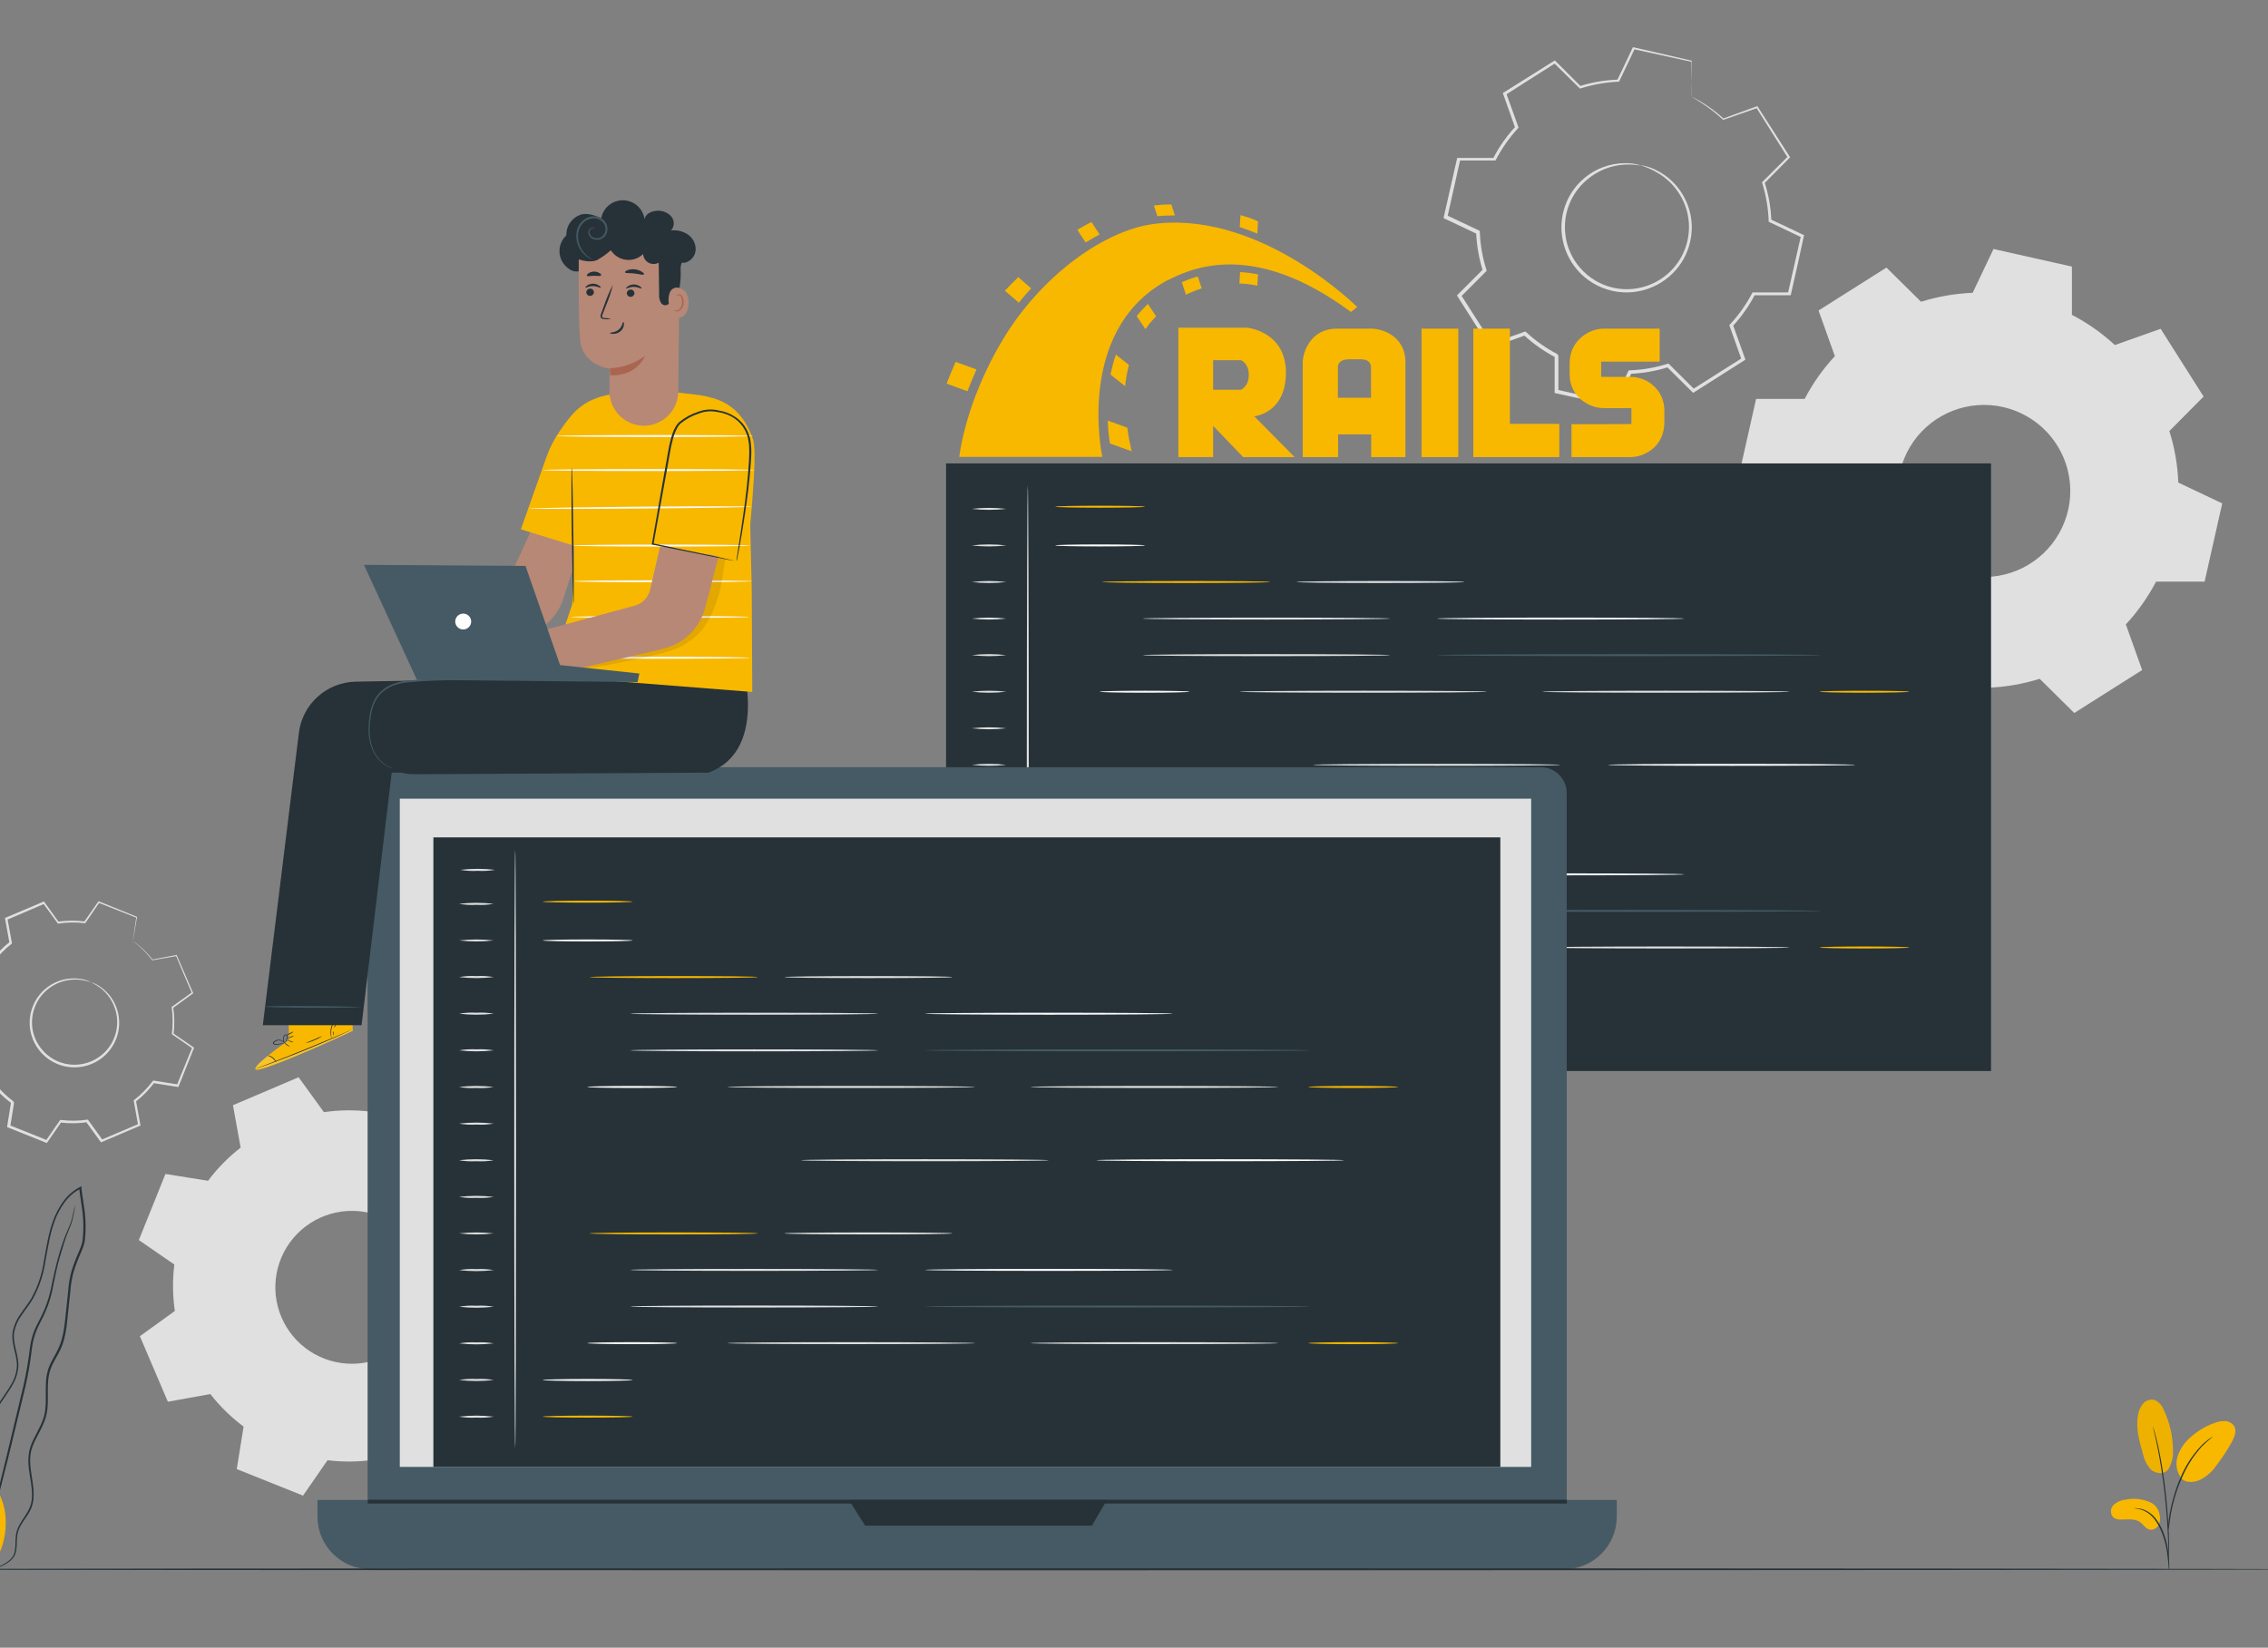 <svg width="450" height="327" viewBox="0 0 450 327" fill="none" xmlns="http://www.w3.org/2000/svg">
<rect x="0" y="0" width="450" height="327" fill="#808080" stroke="none"/>
<g clip-path="url(#clip0)">
<path fill-rule="evenodd" clip-rule="evenodd" d="M411.117 62.497C414.202 64.105 417.059 66.115 419.614 68.473L428.698 65.253L437.225 78.698L430.429 85.549C431.476 88.863 432.074 92.301 432.206 95.773L440.916 99.9L437.423 115.43H427.79C426.178 118.512 424.162 121.367 421.795 123.918L425.029 132.978L411.559 141.496L404.695 134.713C401.394 135.747 397.97 136.341 394.513 136.48L390.379 145.173L374.812 141.687V132.072C371.719 130.463 368.854 128.451 366.292 126.088L357.209 129.316L348.674 115.871L355.477 109.02C354.435 105.705 353.835 102.267 353.692 98.796L344.937 94.7L348.43 79.17H358.063C359.673 76.086 361.69 73.231 364.058 70.681L360.824 61.622L374.293 53.103L381.158 59.886C384.478 58.844 387.923 58.248 391.401 58.112L395.535 49.418L411.094 52.905V62.52L411.117 62.497ZM397.388 80.768C394.087 80.033 390.641 80.291 387.486 81.51C384.331 82.728 381.609 84.853 379.664 87.616C377.719 90.379 376.639 93.655 376.559 97.03C376.479 100.406 377.403 103.729 379.215 106.581C381.027 109.432 383.645 111.683 386.739 113.049C389.832 114.416 393.262 114.836 396.595 114.257C399.928 113.678 403.014 112.126 405.463 109.796C407.912 107.467 409.614 104.466 410.354 101.171C410.845 98.982 410.9 96.719 410.514 94.51C410.129 92.3 409.311 90.188 408.107 88.294C406.904 86.4 405.339 84.762 403.501 83.472C401.663 82.182 399.589 81.266 397.396 80.776L397.388 80.768Z" fill="#E0E0E0"/>
<path d="M325.51 32.769C326.549 32.917 327.556 33.233 328.493 33.705C331.115 34.959 333.221 37.081 334.449 39.712C335.309 41.525 335.725 43.516 335.662 45.52C335.591 47.832 334.901 50.082 333.664 52.037C332.284 54.198 330.294 55.902 327.943 56.932C325.416 58.048 322.597 58.325 319.9 57.722C317.204 57.119 314.772 55.668 312.964 53.583C311.294 51.648 310.233 49.264 309.913 46.731C309.622 44.44 309.954 42.113 310.874 39.993C311.679 38.155 312.907 36.533 314.459 35.258C316.698 33.41 319.509 32.393 322.414 32.381C323.462 32.353 324.508 32.497 325.51 32.807C325.51 32.898 324.404 32.586 322.46 32.662C319.647 32.795 316.961 33.867 314.832 35.708C313.261 37.041 312.051 38.747 311.313 40.669C310.574 42.592 310.332 44.668 310.607 46.708C310.75 47.88 311.074 49.023 311.568 50.096C312.059 51.227 312.729 52.273 313.551 53.194C315.261 55.164 317.558 56.535 320.106 57.105C322.654 57.675 325.318 57.415 327.707 56.361C329.935 55.391 331.827 53.786 333.145 51.748C334.335 49.9 335.012 47.769 335.105 45.574C335.188 43.658 334.82 41.749 334.03 40.001C332.876 37.443 330.901 35.343 328.416 34.033C326.632 33.043 325.488 32.853 325.51 32.769Z" fill="#E0E0E0"/>
<path d="M335.639 19.279C335.63 19.129 335.63 18.979 335.639 18.83C335.639 18.502 335.639 18.068 335.639 17.49C335.639 16.256 335.616 14.48 335.57 12.161L335.662 12.275L324.153 9.763L324.358 9.664L321.308 16.089L321.254 16.211H321.125C318.575 16.325 316.052 16.773 313.62 17.543L313.482 17.589L313.383 17.482L308.326 12.503H308.647L298.731 18.814L298.846 18.48C299.608 20.55 300.409 22.834 301.248 25.171L301.309 25.339L301.18 25.476C299.455 27.341 297.988 29.427 296.817 31.68L296.733 31.848H296.542H289.426L289.747 31.596C288.938 35.197 288.069 39.088 287.184 43.069L286.993 42.688L293.423 45.734L293.614 45.817V46.084C293.717 48.615 294.156 51.121 294.918 53.537L294.986 53.742L294.834 53.887L289.815 58.927L289.861 58.485C291.859 61.629 294.003 64.994 296.169 68.382L295.742 68.237L302.446 65.855L302.659 65.778L302.82 65.923C304.677 67.645 306.757 69.109 309.005 70.278L309.203 70.597V77.693L308.921 77.335L320.415 79.916L320.011 80.106C321.028 77.949 322.045 75.812 323.062 73.696L323.161 73.498H323.375C325.91 73.401 328.422 72.966 330.842 72.204L331.047 72.143L331.2 72.295L336.234 77.312L335.784 77.297L345.699 71.024L345.562 71.412C344.753 69.128 343.968 66.913 343.182 64.72L343.121 64.53L343.251 64.385C344.982 62.529 346.457 60.45 347.636 58.204L347.72 58.036H355.027L354.73 58.272C355.645 54.237 356.514 50.431 357.331 46.807L357.483 47.119L351.069 44.074L350.924 44.006V43.8C350.831 41.26 350.4 38.743 349.642 36.316L349.597 36.179L349.703 36.073L354.737 31.056V31.323L348.483 21.372L348.674 21.433L341.954 23.778H341.886L341.832 23.725C340.425 22.409 338.892 21.233 337.256 20.215L336.036 19.454C335.896 19.38 335.761 19.299 335.631 19.21C335.781 19.263 335.926 19.326 336.066 19.401C336.348 19.545 336.768 19.766 337.317 20.086C338.988 21.072 340.552 22.228 341.985 23.535H341.87L348.559 21.106L348.681 21.06L348.75 21.174L355.096 31.071L355.187 31.216L355.065 31.338C353.54 32.86 351.877 34.55 350.062 36.393L350.115 36.149C350.904 38.615 351.359 41.175 351.465 43.762L351.32 43.534L357.758 46.579L357.956 46.678L357.903 46.891C357.14 50.522 356.247 54.329 355.355 58.364L355.302 58.599H355.058H347.942L348.224 58.432C347.027 60.733 345.526 62.863 343.762 64.766L343.831 64.439C344.608 66.631 345.407 68.862 346.225 71.13L346.309 71.382L346.088 71.526L336.173 77.822L335.936 77.967L335.746 77.776L330.697 72.767L331.047 72.851C328.576 73.635 326.011 74.083 323.42 74.183L323.733 73.985L320.682 80.403L320.56 80.662L320.278 80.593L308.746 78.058L308.464 77.997V77.708C308.464 76.528 308.464 75.348 308.464 74.168V70.613C308.853 71.252 308.57 70.788 308.654 70.932C306.351 69.728 304.218 68.225 302.308 66.464L302.675 66.54L295.947 68.923L295.673 69.014L295.52 68.77L289.228 58.874L289.075 58.638L289.274 58.432L294.3 53.4L294.216 53.758C293.438 51.29 292.992 48.73 292.889 46.145L293.08 46.442L286.658 43.397L286.414 43.282L286.475 43.016L289.068 31.596L289.121 31.338H296.497L296.222 31.505C297.418 29.177 298.924 27.02 300.699 25.095L300.638 25.4L298.258 18.677L298.182 18.464L298.381 18.343L308.326 12.1L308.502 11.993L308.647 12.138C310.424 13.896 312.14 15.632 313.665 17.155L313.421 17.094C315.894 16.325 318.459 15.889 321.048 15.8L320.865 15.914C321.979 13.63 323.016 11.453 323.916 9.519L323.977 9.382H324.122L335.563 12.024H335.654V12.115C335.654 14.399 335.639 16.155 335.608 17.383C335.608 17.962 335.608 18.411 335.608 18.746C335.63 18.923 335.641 19.101 335.639 19.279Z" fill="#E0E0E0"/>
<path d="M18.015 194.901C18.703 195.115 19.352 195.439 19.937 195.86C21.575 196.999 22.767 198.67 23.308 200.588C23.687 201.913 23.75 203.307 23.491 204.661C23.183 206.219 22.464 207.667 21.409 208.855C20.237 210.165 18.704 211.1 17.001 211.543C15.164 212.02 13.222 211.897 11.461 211.191C9.7 210.486 8.211 209.235 7.215 207.622C6.742 206.864 6.39 206.037 6.17 205.171C5.948 204.342 5.855 203.485 5.896 202.628C5.96 201.042 6.447 199.502 7.307 198.167C8.222 196.756 9.525 195.637 11.06 194.946C12.596 194.255 14.298 194.02 15.963 194.269C16.678 194.366 17.371 194.579 18.015 194.901C18.015 194.962 17.253 194.635 15.941 194.459C14.022 194.234 12.083 194.657 10.434 195.662C9.306 196.342 8.353 197.275 7.65 198.388C6.851 199.668 6.404 201.136 6.353 202.643C6.324 203.454 6.417 204.265 6.628 205.049C6.84 205.859 7.18 206.63 7.635 207.333C8.576 208.856 9.982 210.037 11.646 210.704C13.309 211.372 15.143 211.489 16.879 211.04C18.495 210.626 19.953 209.747 21.074 208.513C22.02 207.464 22.688 206.196 23.018 204.824C23.349 203.452 23.33 202.02 22.965 200.656C22.469 198.794 21.363 197.151 19.823 195.99C19.24 195.596 18.636 195.232 18.015 194.901Z" fill="#E0E0E0"/>
<path d="M26.375 186.869C26.363 186.771 26.363 186.671 26.375 186.572C26.375 186.344 26.443 186.047 26.504 185.659C26.626 184.821 26.802 183.611 27.038 182.05L27.084 182.134L19.571 179.165L19.716 179.119C18.885 180.345 17.954 181.693 16.963 183.147L16.909 183.215H16.818C15.081 183.006 13.323 183.031 11.593 183.291H11.494L11.433 183.207L8.58 179.31L8.786 179.371L1.365 182.553L1.48 182.34C1.754 183.824 2.059 185.453 2.364 187.136V187.258L2.265 187.334C0.909 188.399 -0.302 189.638 -1.335 191.018L-1.411 191.125H-1.541L-6.369 190.364L-6.125 190.227C-7.07 192.579 -8.085 195.122 -9.13 197.718L-9.214 197.444L-5.194 200.215L-5.072 200.291V200.435C-5.28 202.161 -5.259 203.907 -5.011 205.627V205.772L-5.125 205.863L-9.084 208.718L-9.008 208.429L-5.827 215.852L-6.102 215.707L-1.297 214.831H-1.144L-1.053 214.946C0.018 216.316 1.267 217.537 2.662 218.577C2.708 218.684 2.57 218.341 2.761 218.821V218.897V219.049L2.708 219.354L2.616 219.955L2.418 221.165C2.288 221.965 2.158 222.772 2.029 223.563L1.876 223.297L9.381 226.304L9.084 226.395L11.86 222.383L11.944 222.262H12.097C13.825 222.48 15.575 222.462 17.298 222.208H17.443L17.527 222.323L20.387 226.281L20.105 226.198L27.541 223.038L27.404 223.289C27.114 221.66 26.825 220.062 26.535 218.493V218.356L26.642 218.28C28.018 217.208 29.246 215.959 30.295 214.565L30.371 214.458H30.501L35.321 215.22L35.092 215.342L38.143 207.866L38.212 208.094L34.2 205.308L34.108 205.247V205.14C34.324 203.408 34.308 201.654 34.063 199.925V199.826L34.147 199.773L38.113 196.926L38.067 197.101C36.847 194.223 35.779 191.772 34.925 189.671L35.047 189.732L30.234 190.577H30.188V190.539C29.383 189.493 28.476 188.529 27.48 187.661L26.718 187.022C26.542 186.885 26.466 186.816 26.474 186.808L26.741 186.991C26.916 187.121 27.183 187.318 27.503 187.593C28.524 188.446 29.457 189.4 30.287 190.44H30.203L35.008 189.526H35.092V189.61L38.296 197.017L38.342 197.124L38.25 197.192L34.299 200.062L34.368 199.91C34.631 201.675 34.654 203.468 34.436 205.239L34.36 205.072L38.387 207.835L38.517 207.919L38.456 208.056C37.51 210.431 36.511 212.913 35.458 215.555L35.397 215.707H35.23L30.409 214.946L30.615 214.862C29.55 216.291 28.299 217.571 26.893 218.668L26.977 218.448C27.267 220.026 27.559 221.625 27.854 223.244V223.426L27.648 223.465L20.212 226.639L20.044 226.715L19.93 226.563L17.062 222.612L17.291 222.711C15.522 222.968 13.726 222.988 11.952 222.772L12.181 222.665C11.265 223.99 10.34 225.327 9.404 226.677L9.297 226.845L9.114 226.769L1.609 223.761L1.426 223.693V223.495L1.815 221.097L2.006 219.886L2.105 219.285L2.151 218.98V218.828V218.752V218.691C2.341 219.163 2.204 218.821 2.242 218.927C0.807 217.865 -0.476 216.613 -1.571 215.205L-1.335 215.296L-6.14 216.171L-6.338 216.209L-6.414 216.027C-7.505 213.476 -8.581 210.957 -9.58 208.604L-9.656 208.421L-9.503 208.307L-5.537 205.452L-5.636 205.688C-5.89 203.922 -5.908 202.13 -5.69 200.359L-5.591 200.588L-9.603 197.809L-9.755 197.702L-9.686 197.535C-8.642 194.931 -7.62 192.396 -6.636 190.051L-6.567 189.884H-6.392L-1.571 190.645L-1.777 190.729C-0.709 189.3 0.545 188.02 1.952 186.923L1.876 187.121C1.571 185.446 1.281 183.809 1.007 182.324V182.172L1.152 182.111L8.588 178.959L8.718 178.906L8.802 179.02L11.654 182.979L11.502 182.911C13.272 182.66 15.067 182.647 16.841 182.873L16.703 182.933L19.495 178.937L19.556 178.853L19.647 178.891L27.13 181.936H27.191V181.997L26.573 185.56C26.504 185.948 26.443 186.253 26.405 186.481C26.409 186.611 26.399 186.741 26.375 186.869Z" fill="#E0E0E0"/>
<path fill-rule="evenodd" clip-rule="evenodd" d="M90.145 227.332C92.62 229.178 94.837 231.346 96.735 233.78L105.125 232.257L110.685 245.26L103.744 250.27C104.192 253.324 104.228 256.425 103.851 259.489L110.891 264.346L105.605 277.463L97.154 276.108C95.307 278.583 93.134 280.798 90.694 282.693L92.219 291.067L79.192 296.617L74.219 289.697C71.159 290.137 68.053 290.171 64.983 289.796L60.124 296.822L46.975 291.554L48.333 283.119C45.855 281.271 43.636 279.1 41.736 276.664L33.307 278.186L27.755 265.183L34.688 260.174C34.247 257.119 34.213 254.019 34.589 250.955L27.549 246.098L32.827 232.981L41.278 234.336C43.13 231.862 45.305 229.648 47.746 227.751L46.22 219.338L59.247 213.789L64.266 220.716C67.327 220.272 70.433 220.239 73.502 220.617L78.369 213.591L91.495 218.897L90.145 227.332ZM75.501 241.401C72.711 240.281 69.651 240.013 66.709 240.629C63.766 241.245 61.073 242.719 58.97 244.863C56.866 247.007 55.447 249.726 54.892 252.676C54.336 255.625 54.67 258.672 55.85 261.433C57.03 264.193 59.003 266.542 61.521 268.183C64.038 269.823 66.987 270.682 69.993 270.65C73 270.618 75.929 269.696 78.411 268.002C80.893 266.309 82.816 263.918 83.936 261.133C85.439 257.4 85.394 253.224 83.812 249.523C82.23 245.823 79.241 242.901 75.501 241.401Z" fill="#E0E0E0"/>
<path d="M395.047 91.967H187.711V212.555H395.047V91.967Z" fill="#263238"/>
<path d="M203.926 206.488C203.82 206.488 203.728 181.83 203.728 151.416C203.728 121.002 203.835 96.329 203.926 96.329C204.018 96.329 204.125 120.98 204.125 151.401C204.125 181.822 204.041 206.488 203.926 206.488Z" fill="#E0E0E0"/>
<path d="M199.663 100.988C197.382 101.252 195.079 101.252 192.798 100.988C195.079 100.724 197.382 100.724 199.663 100.988Z" fill="#E0E0E0"/>
<path d="M199.663 108.243C197.382 108.507 195.079 108.507 192.798 108.243C195.079 107.979 197.382 107.979 199.663 108.243Z" fill="#E0E0E0"/>
<path d="M199.663 115.506C197.382 115.77 195.079 115.77 192.798 115.506C195.079 115.242 197.382 115.242 199.663 115.506Z" fill="#E0E0E0"/>
<path d="M199.663 122.761C197.382 123.025 195.079 123.025 192.798 122.761C195.079 122.497 197.382 122.497 199.663 122.761Z" fill="#E0E0E0"/>
<path d="M199.663 130.016C197.382 130.28 195.079 130.28 192.798 130.016C195.079 129.752 197.382 129.752 199.663 130.016Z" fill="#E0E0E0"/>
<path d="M199.663 137.279C197.382 137.543 195.079 137.543 192.798 137.279C195.079 137.015 197.382 137.015 199.663 137.279Z" fill="#E0E0E0"/>
<path d="M199.663 144.534C197.382 144.798 195.079 144.798 192.798 144.534C195.079 144.27 197.382 144.27 199.663 144.534Z" fill="#E0E0E0"/>
<path d="M199.663 151.789C197.382 152.053 195.079 152.053 192.798 151.789C195.079 151.525 197.382 151.525 199.663 151.789Z" fill="#E0E0E0"/>
<path d="M199.663 159.052C197.382 159.316 195.079 159.316 192.798 159.052C195.079 158.788 197.382 158.788 199.663 159.052Z" fill="#E0E0E0"/>
<path d="M199.663 166.307C197.382 166.571 195.079 166.571 192.798 166.307C195.079 166.043 197.382 166.043 199.663 166.307Z" fill="#E0E0E0"/>
<path d="M199.663 173.562C197.382 173.826 195.079 173.826 192.798 173.562C195.079 173.298 197.382 173.298 199.663 173.562Z" fill="#E0E0E0"/>
<path d="M199.663 180.832C197.382 181.096 195.079 181.096 192.798 180.832C195.079 180.568 197.382 180.568 199.663 180.832Z" fill="#E0E0E0"/>
<path d="M199.663 188.08C197.382 188.344 195.079 188.344 192.798 188.08C195.079 187.816 197.382 187.816 199.663 188.08Z" fill="#E0E0E0"/>
<path d="M199.663 195.335C197.382 195.599 195.079 195.599 192.798 195.335C195.079 195.071 197.382 195.071 199.663 195.335Z" fill="#E0E0E0"/>
<path d="M199.663 202.598C197.382 202.862 195.079 202.862 192.798 202.598C195.079 202.334 197.382 202.334 199.663 202.598Z" fill="#E0E0E0"/>
<path d="M227.189 100.562C227.189 100.668 223.2 100.76 218.28 100.76C213.361 100.76 209.364 100.668 209.364 100.562C209.364 100.455 213.353 100.364 218.28 100.364C223.207 100.364 227.189 100.448 227.189 100.562Z" fill="#F8B800"/>
<path d="M227.189 202.598C227.189 202.704 223.2 202.796 218.28 202.796C213.361 202.796 209.364 202.704 209.364 202.598C209.364 202.491 213.353 202.4 218.28 202.4C223.207 202.4 227.189 202.483 227.189 202.598Z" fill="#F8B800"/>
<path d="M252.007 115.506C252.007 115.613 244.54 115.704 235.335 115.704C226.129 115.704 218.662 115.613 218.662 115.506C218.662 115.399 226.129 115.308 235.335 115.308C244.54 115.308 252.007 115.361 252.007 115.506Z" fill="#F8B800"/>
<path d="M290.555 115.506C290.555 115.613 283.096 115.704 273.89 115.704C264.684 115.704 257.217 115.613 257.217 115.506C257.217 115.399 264.676 115.308 273.89 115.308C283.103 115.308 290.555 115.361 290.555 115.506Z" fill="#E0E0E0"/>
<path d="M275.827 122.761C275.827 122.868 264.821 122.959 251.26 122.959C237.699 122.959 226.686 122.868 226.686 122.761C226.686 122.654 237.684 122.563 251.26 122.563C264.836 122.563 275.827 122.654 275.827 122.761Z" fill="#E0E0E0"/>
<path d="M275.827 130.016C275.827 130.13 264.821 130.214 251.26 130.214C237.699 130.214 226.716 130.13 226.716 130.016C226.716 129.902 237.714 129.818 251.29 129.818C264.867 129.818 275.827 129.909 275.827 130.016Z" fill="#E0E0E0"/>
<path d="M309.646 151.789C309.646 151.903 298.647 151.987 285.079 151.987C271.51 151.987 260.512 151.903 260.512 151.789C260.512 151.675 271.51 151.591 285.079 151.591C298.647 151.591 309.646 151.682 309.646 151.789Z" fill="#E0E0E0"/>
<path d="M295.055 137.279C295.055 137.385 284.049 137.477 270.488 137.477C256.927 137.477 245.914 137.385 245.914 137.279C245.914 137.172 256.912 137.081 270.488 137.081C284.064 137.081 295.055 137.165 295.055 137.279Z" fill="#E0E0E0"/>
<path d="M355.096 137.279C355.096 137.385 344.098 137.477 330.529 137.477C316.96 137.477 305.962 137.385 305.962 137.279C305.962 137.172 316.96 137.081 330.529 137.081C344.098 137.081 355.096 137.165 355.096 137.279Z" fill="#E0E0E0"/>
<path d="M334.213 122.761C334.213 122.868 323.214 122.959 309.646 122.959C296.077 122.959 285.079 122.868 285.079 122.761C285.079 122.654 296.077 122.563 309.646 122.563C323.214 122.563 334.213 122.654 334.213 122.761Z" fill="#FAFAFA"/>
<path d="M368.161 151.789C368.161 151.903 357.155 151.987 343.594 151.987C330.033 151.987 319.004 151.903 319.004 151.789C319.004 151.675 330.003 151.591 343.579 151.591C357.155 151.591 368.161 151.682 368.161 151.789Z" fill="#FAFAFA"/>
<path d="M361.381 130.016C361.381 130.13 344.296 130.214 323.245 130.214C302.194 130.214 285.109 130.13 285.109 130.016C285.109 129.902 302.187 129.818 323.245 129.818C344.303 129.818 361.381 129.909 361.381 130.016Z" fill="#455A64"/>
<path d="M227.189 108.243C227.189 108.357 223.2 108.441 218.28 108.441C213.361 108.441 209.364 108.357 209.364 108.243C209.364 108.129 213.353 108.045 218.28 108.045C223.207 108.045 227.189 108.137 227.189 108.243Z" fill="#FAFAFA"/>
<path d="M227.189 195.335C227.189 195.449 223.2 195.533 218.28 195.533C213.361 195.533 209.364 195.449 209.364 195.335C209.364 195.221 213.353 195.137 218.28 195.137C223.207 195.137 227.189 195.228 227.189 195.335Z" fill="#FAFAFA"/>
<path d="M236.013 137.279C236.013 137.385 232.024 137.477 227.105 137.477C222.185 137.477 218.196 137.385 218.196 137.279C218.196 137.172 222.185 137.081 227.105 137.081C232.024 137.081 236.013 137.165 236.013 137.279Z" fill="#FAFAFA"/>
<path d="M378.839 137.279C378.839 137.385 374.85 137.477 369.93 137.477C365.011 137.477 361.022 137.385 361.022 137.279C361.022 137.172 365.011 137.081 369.93 137.081C374.85 137.081 378.839 137.165 378.839 137.279Z" fill="#F8B800"/>
<path d="M252.007 166.261C252.007 166.375 244.54 166.459 235.335 166.459C226.129 166.459 218.662 166.375 218.662 166.261C218.662 166.147 226.129 166.063 235.335 166.063C244.54 166.063 252.007 166.155 252.007 166.261Z" fill="#F8B800"/>
<path d="M290.555 166.261C290.555 166.375 283.096 166.459 273.89 166.459C264.684 166.459 257.225 166.368 257.225 166.261C257.225 166.155 264.684 166.063 273.897 166.063C283.111 166.063 290.555 166.155 290.555 166.261Z" fill="#E0E0E0"/>
<path d="M275.827 173.524C275.827 173.63 264.821 173.722 251.26 173.722C237.699 173.722 226.716 173.63 226.716 173.524C226.716 173.417 237.714 173.326 251.29 173.326C264.867 173.326 275.827 173.41 275.827 173.524Z" fill="#E0E0E0"/>
<path d="M275.827 180.779C275.827 180.885 264.821 180.977 251.26 180.977C237.699 180.977 226.686 180.885 226.686 180.779C226.686 180.672 237.684 180.581 251.26 180.581C264.836 180.581 275.827 180.672 275.827 180.779Z" fill="#E0E0E0"/>
<path d="M295.055 188.034C295.055 188.148 284.049 188.232 270.488 188.232C256.927 188.232 245.914 188.148 245.914 188.034C245.914 187.92 256.912 187.836 270.488 187.836C284.064 187.836 295.055 187.927 295.055 188.034Z" fill="#E0E0E0"/>
<path d="M355.096 188.034C355.096 188.148 344.098 188.232 330.529 188.232C316.96 188.232 305.962 188.148 305.962 188.034C305.962 187.92 316.96 187.836 330.529 187.836C344.098 187.836 355.096 187.927 355.096 188.034Z" fill="#E0E0E0"/>
<path d="M334.213 173.524C334.213 173.63 323.214 173.722 309.646 173.722C296.077 173.722 285.079 173.63 285.079 173.524C285.079 173.417 296.077 173.326 309.646 173.326C323.214 173.326 334.213 173.41 334.213 173.524Z" fill="#FAFAFA"/>
<path d="M361.381 180.779C361.381 180.885 344.296 180.977 323.245 180.977C302.194 180.977 285.109 180.885 285.109 180.779C285.109 180.672 302.187 180.581 323.245 180.581C344.303 180.581 361.381 180.672 361.381 180.779Z" fill="#455A64"/>
<path d="M236.013 188.034C236.013 188.148 232.024 188.232 227.105 188.232C222.185 188.232 218.196 188.148 218.196 188.034C218.196 187.92 222.185 187.836 227.105 187.836C232.024 187.836 236.013 187.927 236.013 188.034Z" fill="#FAFAFA"/>
<path d="M378.839 188.034C378.839 188.148 374.85 188.232 369.93 188.232C365.011 188.232 361.022 188.148 361.022 188.034C361.022 187.92 365.011 187.836 369.93 187.836C374.85 187.836 378.839 187.927 378.839 188.034Z" fill="#F8B800"/>
<path d="M78.849 152.261H305.718C307.081 152.261 308.389 152.802 309.353 153.764C310.317 154.726 310.859 156.031 310.859 157.392V298.231C310.859 301.173 309.688 303.994 307.604 306.074C305.52 308.154 302.693 309.323 299.746 309.323H84.051C81.104 309.323 78.277 308.154 76.193 306.074C74.109 303.994 72.938 301.173 72.938 298.231V158.153C72.94 156.59 73.564 155.091 74.672 153.986C75.781 152.882 77.283 152.261 78.849 152.261Z" fill="#455A64"/>
<path d="M62.992 297.69H320.789V300.987C320.789 302.358 320.518 303.716 319.993 304.984C319.467 306.251 318.696 307.402 317.724 308.372C316.752 309.342 315.599 310.112 314.329 310.636C313.06 311.161 311.699 311.432 310.325 311.432H73.457C72.083 311.432 70.722 311.161 69.452 310.636C68.183 310.112 67.029 309.342 66.057 308.372C65.086 307.402 64.315 306.251 63.789 304.984C63.263 303.716 62.992 302.358 62.992 300.987V297.69Z" fill="#455A64"/>
<path d="M303.803 158.504H79.322V291.12H303.803V158.504Z" fill="#E0E0E0"/>
<path d="M168.445 297.69L171.641 302.768H216.648L219.623 297.69H168.445Z" fill="#263238"/>
<path d="M310.897 297.637H72.976V298.391H310.897V297.637Z" fill="#263238"/>
<path d="M297.687 166.185H85.988V291.12H297.687V166.185Z" fill="#263238"/>
<path d="M102.226 287.451C102.12 287.451 102.028 260.844 102.028 228.025C102.028 195.205 102.12 168.598 102.226 168.598C102.333 168.598 102.394 195.198 102.394 228.032C102.394 260.867 102.333 287.451 102.226 287.451Z" fill="#E0E0E0"/>
<path d="M97.955 179.37C96.82 179.57 95.666 179.637 94.515 179.568C93.365 179.637 92.21 179.57 91.075 179.37C93.356 179.108 95.659 179.108 97.94 179.37H97.955Z" fill="#E0E0E0"/>
<path d="M98.222 172.625C97.087 172.825 95.933 172.892 94.782 172.823C93.632 172.892 92.478 172.825 91.343 172.625C93.623 172.363 95.926 172.363 98.207 172.625H98.222Z" fill="#E0E0E0"/>
<path d="M97.955 186.641C95.675 186.904 93.371 186.904 91.091 186.641C93.371 186.378 95.675 186.378 97.955 186.641Z" fill="#E0E0E0"/>
<path d="M97.955 193.911C95.675 194.174 93.371 194.174 91.091 193.911C92.226 193.712 93.38 193.645 94.531 193.713C95.676 193.646 96.825 193.713 97.955 193.911Z" fill="#E0E0E0"/>
<path d="M97.955 201.182C95.675 201.444 93.371 201.444 91.091 201.182C92.226 200.982 93.38 200.915 94.531 200.984C95.676 200.917 96.825 200.983 97.955 201.182Z" fill="#E0E0E0"/>
<path d="M97.955 208.452C95.675 208.715 93.371 208.715 91.091 208.452C92.226 208.252 93.38 208.186 94.531 208.254C95.676 208.187 96.825 208.253 97.955 208.452Z" fill="#E0E0E0"/>
<path d="M97.955 215.715C96.821 215.919 95.666 215.988 94.515 215.92C93.365 215.988 92.21 215.919 91.075 215.715C93.356 215.452 95.659 215.452 97.94 215.715H97.955Z" fill="#E0E0E0"/>
<path d="M97.955 222.985C96.82 223.185 95.666 223.251 94.515 223.183C93.365 223.251 92.21 223.185 91.075 222.985C93.356 222.722 95.659 222.722 97.94 222.985H97.955Z" fill="#E0E0E0"/>
<path d="M97.955 230.255C96.82 230.455 95.666 230.521 94.515 230.453C93.365 230.521 92.21 230.455 91.075 230.255C93.356 229.992 95.659 229.992 97.94 230.255H97.955Z" fill="#E0E0E0"/>
<path d="M97.955 237.525C96.82 237.725 95.666 237.792 94.515 237.723C93.365 237.792 92.21 237.725 91.075 237.525C93.356 237.263 95.659 237.263 97.94 237.525H97.955Z" fill="#E0E0E0"/>
<path d="M97.955 244.781C95.675 245.043 93.371 245.043 91.091 244.781C93.371 244.518 95.675 244.518 97.955 244.781Z" fill="#E0E0E0"/>
<path d="M97.955 252.066C95.675 252.329 93.371 252.329 91.091 252.066C92.226 251.866 93.38 251.8 94.531 251.868C95.676 251.801 96.825 251.868 97.955 252.066Z" fill="#E0E0E0"/>
<path d="M97.955 259.336C95.675 259.599 93.371 259.599 91.091 259.336C92.226 259.137 93.38 259.07 94.531 259.138C95.676 259.071 96.825 259.138 97.955 259.336Z" fill="#E0E0E0"/>
<path d="M97.955 266.607C95.675 266.869 93.371 266.869 91.091 266.607C92.226 266.407 93.38 266.341 94.531 266.409C95.676 266.342 96.825 266.408 97.955 266.607Z" fill="#E0E0E0"/>
<path d="M97.955 273.877C95.675 274.14 93.371 274.14 91.091 273.877C92.225 273.672 93.38 273.603 94.531 273.672C95.676 273.605 96.826 273.674 97.955 273.877Z" fill="#E0E0E0"/>
<path d="M97.955 281.14C96.82 281.34 95.666 281.406 94.515 281.338C93.365 281.406 92.21 281.34 91.075 281.14C93.356 280.877 95.659 280.877 97.94 281.14H97.955Z" fill="#E0E0E0"/>
<path d="M125.527 178.944C125.527 179.051 121.531 179.142 116.603 179.142C111.676 179.142 107.672 179.051 107.672 178.944C107.672 178.838 111.669 178.746 116.603 178.746C121.538 178.746 125.527 178.83 125.527 178.944Z" fill="#F8B800"/>
<path d="M125.527 281.14C125.527 281.254 121.531 281.338 116.603 281.338C111.676 281.338 107.672 281.254 107.672 281.14C107.672 281.026 111.669 280.942 116.603 280.942C121.538 280.942 125.527 281.033 125.527 281.14Z" fill="#F8B800"/>
<path d="M150.384 193.911C150.384 194.018 142.902 194.109 133.681 194.109C124.459 194.109 116.985 194.018 116.985 193.911C116.985 193.805 124.459 193.713 133.681 193.713C142.902 193.713 150.384 193.774 150.384 193.911Z" fill="#F8B800"/>
<path d="M189 193.911C189 194.018 181.518 194.109 172.297 194.109C163.075 194.109 155.601 194.018 155.601 193.911C155.601 193.805 163.075 193.713 172.297 193.713C181.518 193.713 189 193.774 189 193.911Z" fill="#E0E0E0"/>
<path d="M174.241 201.182C174.241 201.288 163.22 201.38 149.629 201.38C136.037 201.38 125.024 201.288 125.024 201.182C125.024 201.075 136.037 200.984 149.629 200.984C163.22 200.984 174.241 201.067 174.241 201.182Z" fill="#E0E0E0"/>
<path d="M174.241 208.452C174.241 208.558 163.22 208.65 149.629 208.65C136.037 208.65 125.024 208.558 125.024 208.452C125.024 208.345 136.037 208.254 149.629 208.254C163.22 208.254 174.241 208.338 174.241 208.452Z" fill="#E0E0E0"/>
<path d="M208.114 230.255C208.114 230.37 197.1 230.453 183.508 230.453C169.917 230.453 158.896 230.37 158.896 230.255C158.896 230.141 169.917 230.057 183.508 230.057C197.1 230.057 208.114 230.149 208.114 230.255Z" fill="#E0E0E0"/>
<path d="M193.5 215.715C193.5 215.829 182.479 215.92 168.887 215.92C155.296 215.92 144.282 215.829 144.282 215.715C144.282 215.6 155.296 215.517 168.887 215.517C182.479 215.517 193.5 215.608 193.5 215.715Z" fill="#E0E0E0"/>
<path d="M253.64 215.715C253.64 215.829 242.619 215.92 229.035 215.92C215.451 215.92 204.422 215.829 204.422 215.715C204.422 215.6 215.443 215.517 229.035 215.517C242.626 215.517 253.64 215.608 253.64 215.715Z" fill="#E0E0E0"/>
<path d="M232.726 201.182C232.726 201.288 221.705 201.38 208.114 201.38C194.522 201.38 183.509 201.288 183.509 201.182C183.509 201.075 194.522 200.984 208.114 200.984C221.705 200.984 232.726 201.067 232.726 201.182Z" fill="#FAFAFA"/>
<path d="M266.72 230.255C266.72 230.37 255.699 230.453 242.115 230.453C228.531 230.453 217.502 230.37 217.502 230.255C217.502 230.141 228.524 230.057 242.115 230.057C255.707 230.057 266.72 230.149 266.72 230.255Z" fill="#FAFAFA"/>
<path d="M259.932 208.452C259.932 208.558 242.825 208.65 221.72 208.65C200.616 208.65 183.509 208.558 183.509 208.452C183.509 208.345 200.616 208.254 221.72 208.254C242.825 208.254 259.932 208.338 259.932 208.452Z" fill="#455A64"/>
<path d="M125.527 186.641C125.527 186.748 121.531 186.839 116.603 186.839C111.676 186.839 107.672 186.748 107.672 186.641C107.672 186.534 111.669 186.443 116.603 186.443C121.538 186.443 125.527 186.534 125.527 186.641Z" fill="#FAFAFA"/>
<path d="M125.527 273.877C125.527 273.984 121.531 274.075 116.603 274.075C111.676 274.075 107.672 273.984 107.672 273.877C107.672 273.771 111.669 273.672 116.603 273.672C121.538 273.672 125.527 273.763 125.527 273.877Z" fill="#FAFAFA"/>
<path d="M134.367 215.715C134.367 215.829 130.37 215.92 125.443 215.92C120.516 215.92 116.52 215.829 116.52 215.715C116.52 215.6 120.509 215.517 125.443 215.517C130.378 215.517 134.367 215.608 134.367 215.715Z" fill="#FAFAFA"/>
<path d="M277.421 215.715C277.421 215.829 273.425 215.92 268.497 215.92C263.57 215.92 259.574 215.829 259.574 215.715C259.574 215.6 263.563 215.517 268.497 215.517C273.432 215.517 277.421 215.608 277.421 215.715Z" fill="#F8B800"/>
<path d="M150.384 244.781C150.384 244.895 142.902 244.979 133.681 244.979C124.459 244.979 116.985 244.895 116.985 244.781C116.985 244.667 124.459 244.583 133.681 244.583C142.902 244.583 150.384 244.644 150.384 244.781Z" fill="#F8B800"/>
<path d="M189 244.781C189 244.895 181.518 244.979 172.297 244.979C163.075 244.979 155.601 244.895 155.601 244.781C155.601 244.667 163.075 244.583 172.297 244.583C181.518 244.583 189 244.644 189 244.781Z" fill="#E0E0E0"/>
<path d="M174.241 252.021C174.241 252.135 163.22 252.218 149.629 252.218C136.037 252.218 125.024 252.135 125.024 252.021C125.024 251.906 136.037 251.823 149.629 251.823C163.22 251.823 174.241 251.914 174.241 252.021Z" fill="#E0E0E0"/>
<path d="M174.241 259.291C174.241 259.405 163.22 259.489 149.629 259.489C136.037 259.489 125.024 259.405 125.024 259.291C125.024 259.177 136.037 259.093 149.629 259.093C163.22 259.093 174.241 259.184 174.241 259.291Z" fill="#E0E0E0"/>
<path d="M193.5 266.561C193.5 266.668 182.479 266.759 168.887 266.759C155.296 266.759 144.282 266.668 144.282 266.561C144.282 266.455 155.296 266.363 168.887 266.363C182.479 266.363 193.5 266.455 193.5 266.561Z" fill="#E0E0E0"/>
<path d="M253.64 266.561C253.64 266.668 242.619 266.759 229.035 266.759C215.451 266.759 204.422 266.668 204.422 266.561C204.422 266.455 215.443 266.363 229.035 266.363C242.626 266.363 253.64 266.455 253.64 266.561Z" fill="#E0E0E0"/>
<path d="M232.726 252.021C232.726 252.135 221.705 252.218 208.114 252.218C194.522 252.218 183.509 252.135 183.509 252.021C183.509 251.906 194.522 251.823 208.114 251.823C221.705 251.823 232.726 251.914 232.726 252.021Z" fill="#FAFAFA"/>
<path d="M259.932 259.291C259.932 259.405 242.825 259.489 221.72 259.489C200.616 259.489 183.509 259.405 183.509 259.291C183.509 259.177 200.616 259.093 221.72 259.093C242.825 259.093 259.932 259.184 259.932 259.291Z" fill="#455A64"/>
<path d="M134.367 266.561C134.367 266.668 130.37 266.759 125.443 266.759C120.516 266.759 116.52 266.668 116.52 266.561C116.52 266.455 120.509 266.363 125.443 266.363C130.378 266.363 134.367 266.455 134.367 266.561Z" fill="#FAFAFA"/>
<path d="M277.421 266.561C277.421 266.668 273.425 266.759 268.497 266.759C263.57 266.759 259.574 266.668 259.574 266.561C259.574 266.455 263.563 266.363 268.497 266.363C273.432 266.363 277.421 266.455 277.421 266.561Z" fill="#F8B800"/>
<path d="M458.901 311.439C458.901 311.546 347.766 311.637 210.715 311.637C73.663 311.637 -37.502 311.546 -37.502 311.439C-37.502 311.333 73.609 311.241 210.715 311.241C347.82 311.241 458.901 311.325 458.901 311.439Z" fill="#263238"/>
<path d="M140.53 153.342C153.259 148.729 146.723 129.567 146.723 129.567L82.121 135.474C80.921 135.468 79.732 135.699 78.622 136.153C77.512 136.607 76.502 137.276 75.652 138.121C74.802 138.965 74.127 139.969 73.666 141.075C73.206 142.181 72.969 143.367 72.969 144.564C72.969 146.975 73.928 149.287 75.636 150.992C77.344 152.696 79.66 153.654 82.075 153.654L140.545 153.342" fill="#263238"/>
<path d="M57.341 206.404L57.211 200.009L69.498 195.647L70.009 204.554L69.315 204.889C66.264 206.343 53.527 212.068 51.155 212.289C48.508 212.525 57.341 206.404 57.341 206.404Z" fill="#F8B800"/>
<g opacity="0.4">
<path opacity="0.4" d="M53.092 209.563C53.092 209.563 50.087 211.923 50.743 212.312C51.399 212.7 64.472 207.394 70.009 204.554L69.887 204.303L54.709 210.621C54.709 210.621 53.771 209.32 53.092 209.563Z" fill="white"/>
</g>
<path d="M70.063 204.227L69.872 204.326L69.323 204.592L67.309 205.521C65.578 206.282 63.175 207.34 60.498 208.429C57.821 209.518 55.365 210.462 53.588 211.109L51.475 211.87L50.896 212.068L50.69 212.121L50.888 212.037L51.452 211.817L53.55 211.01C55.319 210.332 57.76 209.388 60.414 208.292C63.069 207.196 65.502 206.175 67.279 205.429L69.338 204.539L69.895 204.303C69.948 204.271 70.004 204.246 70.063 204.227Z" fill="#263238"/>
<path d="M54.785 210.797C54.558 210.496 54.303 210.219 54.023 209.967C53.697 209.759 53.349 209.588 52.985 209.457C53.39 209.472 53.781 209.607 54.107 209.846C54.433 210.085 54.68 210.416 54.816 210.797H54.785Z" fill="#263238"/>
<path d="M57.463 207.721C57.463 207.721 57.196 207.622 56.921 207.432C56.647 207.241 56.441 207.051 56.471 207.013C56.502 206.975 56.73 207.112 57.005 207.31C57.279 207.508 57.485 207.683 57.463 207.721Z" fill="#263238"/>
<path d="M58.157 206.853C58.157 206.891 57.913 206.853 57.646 206.747C57.379 206.64 57.165 206.541 57.181 206.503C57.196 206.465 57.425 206.503 57.691 206.609C57.958 206.716 58.203 206.815 58.157 206.853Z" fill="#263238"/>
<path d="M58.332 205.536C58.332 205.574 58.096 205.719 57.768 205.856C57.575 205.961 57.362 206.023 57.142 206.039C57.142 206.001 57.379 205.856 57.707 205.719C57.9 205.614 58.113 205.551 58.332 205.536Z" fill="#263238"/>
<path d="M58.225 204.699C58.078 204.907 57.874 205.068 57.638 205.163C57.422 205.299 57.168 205.363 56.913 205.346C57.123 205.221 57.342 205.114 57.569 205.026C57.778 204.897 57.997 204.788 58.225 204.699Z" fill="#263238"/>
<path d="M56.631 206.884C56.396 207.025 56.138 207.123 55.868 207.173C55.59 207.251 55.303 207.299 55.014 207.318C54.842 207.337 54.668 207.337 54.496 207.318C54.385 207.306 54.284 207.251 54.214 207.165C54.183 207.113 54.167 207.054 54.167 206.994C54.167 206.934 54.183 206.875 54.214 206.823C54.439 206.572 54.745 206.408 55.078 206.356C55.412 206.305 55.753 206.37 56.044 206.541C56.217 206.641 56.368 206.776 56.486 206.937C56.563 207.051 56.593 207.12 56.586 207.127C56.42 206.927 56.218 206.759 55.991 206.632C55.755 206.512 55.491 206.459 55.228 206.48C55.066 206.491 54.908 206.533 54.763 206.605C54.617 206.677 54.488 206.777 54.381 206.899C54.297 207.036 54.381 207.15 54.557 207.173C54.719 207.192 54.883 207.192 55.045 207.173C55.327 207.157 55.607 207.122 55.884 207.066C56.372 206.975 56.631 206.861 56.631 206.884Z" fill="#263238"/>
<path d="M56.486 206.998C56.337 206.876 56.234 206.707 56.197 206.518C56.146 206.316 56.146 206.104 56.197 205.901C56.21 205.766 56.26 205.637 56.34 205.527C56.42 205.417 56.529 205.331 56.654 205.277C56.736 205.264 56.82 205.282 56.888 205.329C56.956 205.376 57.004 205.447 57.02 205.528C57.047 205.654 57.047 205.784 57.02 205.909C56.987 206.108 56.93 206.302 56.852 206.488C56.793 206.667 56.691 206.829 56.555 206.96C56.555 206.96 56.647 206.769 56.753 206.45C56.818 206.268 56.862 206.078 56.883 205.886C56.921 205.688 56.883 205.384 56.677 205.43C56.471 205.475 56.372 205.742 56.319 205.932C56.277 206.117 56.277 206.31 56.319 206.495C56.36 206.667 56.416 206.835 56.486 206.998Z" fill="#263238"/>
<path d="M68.552 201.197C68.552 201.197 68.217 201.296 67.721 201.57C67.077 201.918 66.546 202.441 66.188 203.078C65.83 203.715 65.661 204.441 65.7 205.171C65.7 205.726 65.837 206.069 65.814 206.077C65.772 206.002 65.738 205.923 65.715 205.841C65.652 205.625 65.611 205.403 65.593 205.178C65.522 204.424 65.684 203.665 66.056 203.004C66.428 202.343 66.993 201.811 67.675 201.478C67.876 201.373 68.088 201.291 68.308 201.235C68.387 201.209 68.47 201.196 68.552 201.197Z" fill="#263238"/>
<path d="M65.433 196.926C65.828 197.666 66.179 198.429 66.485 199.21C66.84 199.977 67.145 200.765 67.401 201.57C67.004 200.83 66.653 200.067 66.348 199.286C65.999 198.517 65.693 197.729 65.433 196.926Z" fill="#263238"/>
<path d="M63.931 205.62C63.433 205.965 62.895 206.249 62.329 206.465C61.777 206.717 61.195 206.899 60.597 207.005C60.597 206.967 61.36 206.708 62.268 206.32C63.175 205.932 63.908 205.582 63.931 205.62Z" fill="#263238"/>
<path d="M66.173 204.706C66.211 204.706 66.173 204.889 66.173 205.087C66.173 205.285 66.173 205.46 66.173 205.475C66.173 205.49 66.035 205.315 66.043 205.079C66.051 204.843 66.135 204.683 66.173 204.706Z" fill="#263238"/>
<path d="M66.585 203.313C66.585 203.313 66.585 203.473 66.531 203.64C66.478 203.808 66.371 203.937 66.333 203.922C66.295 203.907 66.333 203.755 66.394 203.587C66.455 203.42 66.546 203.298 66.585 203.313Z" fill="#263238"/>
<path d="M67.599 202.339C67.599 202.384 67.454 202.445 67.309 202.567C67.164 202.689 67.08 202.833 67.042 202.818C67.004 202.803 67.042 202.613 67.21 202.46C67.378 202.308 67.599 202.301 67.599 202.339Z" fill="#263238"/>
<path d="M68.369 201.768C68.369 201.768 68.369 201.882 68.27 201.958C68.171 202.034 68.102 202.065 68.079 202.034C68.057 202.004 68.079 201.92 68.171 201.844C68.263 201.768 68.339 201.737 68.369 201.768Z" fill="#263238"/>
<path d="M106.657 134.607L70.581 135.284C67.791 135.335 65.114 136.39 63.041 138.254C60.969 140.119 59.64 142.668 59.301 145.432L52.147 203.465H71.741L77.72 153.342H106.208L106.657 134.607Z" fill="#263238"/>
<path d="M52.391 199.773C52.391 199.865 56.685 199.971 61.978 200.002C67.271 200.032 71.474 199.903 71.565 199.895C72.175 199.834 67.271 199.697 61.978 199.667C56.685 199.636 52.391 199.682 52.391 199.773Z" fill="#455A64"/>
<path d="M126.503 132.78H125.794L123.75 132.871L116.29 133.221L91.716 134.485C90.511 134.538 89.329 134.637 88.162 134.652C86.995 134.668 85.828 134.721 84.691 134.782C83.555 134.843 82.449 134.926 81.358 135.041C80.278 135.105 79.211 135.313 78.185 135.657C77.21 136.005 76.315 136.546 75.554 137.248C74.846 137.929 74.298 138.758 73.952 139.677C73.635 140.522 73.418 141.401 73.304 142.296C73.183 143.117 73.125 143.947 73.129 144.777C73.105 146.212 73.391 147.635 73.968 148.949C74.41 149.942 75.085 150.814 75.935 151.492C76.468 151.92 77.076 152.246 77.728 152.451C78.178 152.581 78.185 152.543 77.728 152.39C77.094 152.162 76.506 151.824 75.989 151.393C75.174 150.712 74.53 149.852 74.105 148.881C73.563 147.582 73.303 146.184 73.342 144.777C73.348 143.959 73.411 143.143 73.533 142.334C73.655 141.459 73.875 140.601 74.189 139.776C74.525 138.913 75.045 138.133 75.714 137.492C76.453 136.82 77.319 136.302 78.262 135.969C79.265 135.646 80.306 135.449 81.358 135.383C82.441 135.277 83.555 135.2 84.684 135.14C85.812 135.079 86.972 135.033 88.131 135.018C89.29 135.003 90.488 134.904 91.693 134.85L116.29 133.48L123.75 133.023L125.771 132.886L126.297 132.84C126.369 132.833 126.439 132.813 126.503 132.78Z" fill="#455A64"/>
<path d="M115.009 108.708L111.874 118.513C111.274 120.508 110.135 122.3 108.58 123.69C107.026 125.08 105.118 126.015 103.065 126.392L84.852 131.432L83.433 128.067L82.106 123.096L97.863 117.767C98.623 117.601 99.323 117.229 99.884 116.692C100.445 116.155 100.847 115.473 101.044 114.722L107.321 101.095L115.268 105.959L115.009 108.708Z" fill="#B78876"/>
<path d="M122.652 78.058C115.978 78.819 113.827 81.545 111.104 85.481C109.973 87.111 109.065 88.886 108.404 90.756L103.347 105.053L113.896 108.304L113.545 119.929L108.74 134.142L149.263 137.324L149.148 116.671L148.858 104.208C149.24 99.488 150.224 89.485 149.385 87.11C145.777 76.962 137.822 78.911 131.987 77.464C129.315 77.19 126.621 77.19 123.948 77.464" fill="#F8B800"/>
<path d="M149.262 115.361C149.262 115.468 141.338 115.559 131.56 115.559C121.782 115.559 113.834 115.491 113.834 115.361C113.834 115.232 121.759 115.163 131.537 115.163C141.315 115.163 149.262 115.27 149.262 115.361Z" fill="#FAFAFA"/>
<path d="M148.668 122.441C148.668 122.555 140.743 122.639 130.965 122.639C121.187 122.639 113.262 122.555 113.262 122.441C113.262 122.327 121.187 122.243 130.965 122.243C140.743 122.243 148.668 122.335 148.668 122.441Z" fill="#FAFAFA"/>
<path d="M148.858 130.541C148.858 130.656 140.468 130.739 130.141 130.739C119.814 130.739 111.417 130.656 111.417 130.541C111.417 130.427 119.807 130.343 130.141 130.343C140.476 130.343 148.858 130.435 148.858 130.541Z" fill="#FAFAFA"/>
<g opacity="0.3">
<path opacity="0.3" d="M143.939 110.87C143.413 113.603 143.176 116.557 142.246 119.183C141.63 121.145 140.717 123.001 139.538 124.687C137.777 126.881 135.379 128.476 132.674 129.255C129.996 130.085 117.129 132.955 114.368 132.742L137.906 121.619L140.743 109.926L143.939 110.87Z" fill="black"/>
</g>
<path d="M142.566 110.458L139.98 120.401C139.477 122.439 138.42 124.298 136.926 125.775C135.433 127.253 133.56 128.291 131.514 128.775L110.738 133.632L105.025 133.693V125.844L125.939 120.203C126.69 120.002 127.372 119.598 127.91 119.037C128.448 118.476 128.821 117.779 128.99 117.021L131.003 108.274L142.566 110.458Z" fill="#B78876"/>
<path d="M149.469 86.531C149.469 86.638 140.736 86.729 129.958 86.729C119.181 86.729 110.448 86.638 110.448 86.531C110.448 86.425 119.181 86.333 129.958 86.333C140.736 86.333 149.469 86.432 149.469 86.531Z" fill="#FAFAFA"/>
<path d="M149.682 93.284C149.682 93.398 140.27 93.482 128.654 93.482C117.038 93.482 107.626 93.398 107.626 93.284C107.626 93.17 117.038 93.086 128.654 93.086C140.27 93.086 149.682 93.162 149.682 93.284Z" fill="#FAFAFA"/>
<path d="M149.171 100.554C149.171 100.668 139.256 100.836 127.052 100.927C114.849 101.019 104.934 101.011 104.934 100.927C104.934 100.843 114.849 100.653 127.052 100.554C139.256 100.455 149.164 100.448 149.171 100.554Z" fill="#FAFAFA"/>
<path d="M148.858 108.274C148.858 108.38 140.934 108.472 131.156 108.472C121.378 108.472 113.453 108.38 113.453 108.274C113.453 108.167 121.378 108.076 131.156 108.076C140.934 108.076 148.858 108.167 148.858 108.274Z" fill="#FAFAFA"/>
<path d="M146.128 111.288C146.116 111.233 146.116 111.176 146.128 111.121L146.197 110.641C146.265 110.192 146.364 109.575 146.479 108.799C146.73 107.185 147.097 104.848 147.501 101.947C147.905 99.047 148.37 95.499 148.607 91.525C148.683 89.553 148.851 87.376 147.844 85.435C147.347 84.46 146.609 83.627 145.701 83.014C144.759 82.383 143.688 81.969 142.566 81.804H142.52C141.237 81.498 139.89 81.591 138.661 82.07C137.361 82.488 136.151 83.143 135.091 84.004C134.879 84.181 134.694 84.389 134.542 84.62C134.394 84.867 134.259 85.121 134.138 85.382C133.904 85.9 133.708 86.434 133.551 86.98C133.257 88.071 133.023 89.176 132.849 90.292C132.452 92.492 132.086 94.639 131.697 96.702C130.935 100.828 130.271 104.635 129.661 108.007L129.547 107.832L141.292 110.291L144.519 111.007L145.365 111.205C145.462 111.223 145.556 111.251 145.647 111.288L145.35 111.25L144.503 111.098L141.254 110.466L129.478 108.091H129.341V107.939C129.935 104.566 130.599 100.752 131.324 96.618C131.69 94.555 132.086 92.408 132.46 90.201C132.632 89.074 132.869 87.958 133.169 86.859C133.326 86.29 133.527 85.735 133.772 85.199C133.902 84.938 134.044 84.684 134.199 84.438C134.372 84.177 134.58 83.941 134.817 83.737C135.919 82.84 137.178 82.156 138.531 81.72C139.841 81.22 141.273 81.132 142.635 81.469H142.597C143.783 81.644 144.914 82.084 145.907 82.755C146.875 83.403 147.663 84.285 148.195 85.321C148.446 85.819 148.646 86.342 148.79 86.881C148.913 87.409 148.992 87.947 149.026 88.488L149.072 89.249C149.072 89.508 149.072 89.767 149.072 90.01C149.072 90.528 149.034 91.03 149.003 91.533C148.744 95.53 148.241 99.047 147.813 101.978C147.386 104.909 146.967 107.238 146.677 108.829C146.532 109.591 146.41 110.215 146.326 110.664L146.227 111.136C146.199 111.19 146.166 111.241 146.128 111.288Z" fill="#263238"/>
<path d="M113.781 119.769C113.826 119.418 113.844 119.064 113.835 118.711C113.835 117.95 113.835 116.998 113.835 115.818C113.835 113.382 113.835 110.017 113.766 106.294C113.697 102.572 113.667 99.207 113.606 96.771C113.568 95.591 113.537 94.624 113.514 93.878C113.515 93.523 113.49 93.17 113.438 92.82C113.388 93.17 113.37 93.524 113.385 93.878C113.385 94.639 113.385 95.591 113.385 96.771C113.385 99.207 113.385 102.579 113.453 106.294C113.522 110.009 113.56 113.39 113.621 115.826C113.621 116.998 113.69 117.972 113.713 118.711C113.703 119.065 113.726 119.419 113.781 119.769Z" fill="#263238"/>
<path d="M126.503 135.368L126.862 133.67L111.127 131.995L104.263 112.316L72.213 112.095L82.716 134.919L126.503 135.368Z" fill="#455A64"/>
<path d="M92.753 124.679C93.016 124.512 93.224 124.271 93.35 123.986C93.476 123.701 93.515 123.385 93.461 123.078C93.407 122.771 93.264 122.487 93.048 122.262C92.833 122.036 92.555 121.88 92.251 121.812C91.946 121.744 91.628 121.767 91.337 121.88C91.046 121.992 90.795 122.188 90.615 122.443C90.435 122.697 90.335 122.999 90.328 123.311C90.32 123.622 90.405 123.929 90.572 124.192C90.683 124.367 90.827 124.519 90.997 124.638C91.167 124.758 91.359 124.842 91.561 124.888C91.764 124.933 91.973 124.938 92.178 124.902C92.382 124.866 92.578 124.791 92.753 124.679Z" fill="white"/>
<path d="M114.597 45.635C113.733 45.77 112.932 46.168 112.303 46.774C111.674 47.38 111.247 48.165 111.08 49.021C110.913 49.878 111.015 50.766 111.371 51.562C111.728 52.359 112.322 53.028 113.072 53.476C113.381 53.689 113.739 53.823 114.113 53.866C114.487 53.908 114.865 53.858 115.215 53.72C115.51 53.531 115.765 53.286 115.964 52.999C116.163 52.711 116.303 52.387 116.374 52.045C117.037 49.879 116.855 47.542 115.863 45.505" fill="#263238"/>
<path d="M127.785 84.491C126.879 84.491 125.982 84.312 125.145 83.964C124.309 83.617 123.55 83.107 122.912 82.465C122.274 81.823 121.769 81.062 121.427 80.224C121.086 79.387 120.913 78.49 120.92 77.586C120.92 75.218 120.981 73.163 120.981 73.163C120.981 73.163 115.49 72.653 115.086 67.225C114.681 61.797 114.857 49.266 114.857 49.266C117.869 47.752 121.232 47.066 124.598 47.281C127.964 47.495 131.213 48.6 134.008 50.484L134.847 51.055L134.588 77.7C134.572 79.496 133.85 81.214 132.578 82.484C131.305 83.754 129.584 84.475 127.785 84.491Z" fill="#B78876"/>
<path d="M120.996 73.087C123.513 72.981 125.94 72.127 127.968 70.635C127.968 70.635 126.534 74.647 121.103 74.495L120.996 73.087Z" fill="#AA6550"/>
<path d="M133.474 57.054C133.581 57.054 136.922 56.582 136.601 60.526C136.281 64.469 132.406 62.809 132.406 62.726C132.406 62.642 133.474 57.054 133.474 57.054Z" fill="#B78876"/>
<path d="M133.726 61.439C133.726 61.439 133.795 61.492 133.909 61.561C134.067 61.642 134.25 61.659 134.42 61.606C134.688 61.467 134.913 61.258 135.072 61.003C135.232 60.747 135.32 60.454 135.328 60.153C135.365 59.813 135.326 59.47 135.213 59.148C135.189 59.021 135.132 58.904 135.05 58.805C134.967 58.707 134.861 58.631 134.741 58.584C134.664 58.556 134.58 58.555 134.503 58.583C134.426 58.611 134.361 58.665 134.321 58.736C134.26 58.843 134.275 58.927 134.252 58.934C134.23 58.942 134.176 58.858 134.252 58.698C134.283 58.602 134.345 58.519 134.428 58.462C134.485 58.426 134.549 58.401 134.615 58.389C134.682 58.377 134.751 58.379 134.817 58.394C134.976 58.439 135.12 58.525 135.237 58.642C135.353 58.759 135.437 58.905 135.48 59.064C135.626 59.415 135.678 59.798 135.633 60.175C135.624 60.527 135.512 60.869 135.31 61.157C135.108 61.446 134.825 61.668 134.496 61.797C134.387 61.819 134.275 61.816 134.167 61.79C134.059 61.764 133.958 61.714 133.871 61.645C133.726 61.538 133.711 61.447 133.726 61.439Z" fill="#AA6550"/>
<path d="M118.64 51.512C119.555 50.984 120.413 50.364 121.202 49.662C121.533 50.182 121.975 50.622 122.497 50.95C123.019 51.279 123.608 51.487 124.221 51.56C124.833 51.633 125.455 51.568 126.039 51.372C126.624 51.175 127.158 50.851 127.601 50.423C127.625 50.775 127.735 51.116 127.923 51.415C128.11 51.714 128.37 51.962 128.677 52.136C128.987 52.305 129.334 52.393 129.687 52.393C130.041 52.393 130.388 52.305 130.698 52.136L130.782 58.417C130.726 59.023 130.865 59.63 131.179 60.153C131.263 60.272 131.372 60.371 131.498 60.443C131.625 60.516 131.766 60.56 131.911 60.572C132.056 60.585 132.203 60.565 132.34 60.515C132.477 60.465 132.601 60.385 132.704 60.282C132.569 59.515 132.643 58.727 132.918 57.998C133.068 57.644 133.348 57.359 133.701 57.203C134.053 57.046 134.452 57.028 134.817 57.153C135.039 55.928 135.113 54.681 135.038 53.438C135.022 53.054 135.074 52.67 135.19 52.304C135.404 51.953 135.503 52.22 135.907 52.136C136.484 51.991 136.999 51.668 137.38 51.212C137.761 50.757 137.988 50.193 138.028 49.601C138.05 49.006 137.922 48.416 137.656 47.883C137.389 47.351 136.992 46.895 136.502 46.556C135.516 45.882 134.316 45.595 133.131 45.749C133.485 45.356 133.681 44.846 133.681 44.318C133.681 43.789 133.485 43.279 133.131 42.886C132.764 42.506 132.315 42.214 131.818 42.032C131.321 41.85 130.79 41.783 130.263 41.836C129.203 41.904 128.013 42.49 127.884 43.533C127.752 42.507 127.258 41.56 126.489 40.866C125.72 40.171 124.728 39.774 123.691 39.745C122.654 39.717 121.641 40.059 120.835 40.711C120.029 41.362 119.483 42.279 119.296 43.297C118.029 42.734 116.245 42.117 114.994 42.688C114.258 42.98 113.621 43.475 113.158 44.116C112.694 44.756 112.424 45.516 112.378 46.305C112.378 46.305 112.057 50.614 114.796 51.481C117.534 52.349 118.64 51.512 118.64 51.512Z" fill="#263238"/>
<path d="M116.321 57.96C116.321 58.162 116.401 58.355 116.544 58.498C116.687 58.641 116.881 58.721 117.084 58.721C117.274 58.722 117.457 58.653 117.598 58.526C117.739 58.399 117.828 58.224 117.846 58.036C117.846 57.834 117.766 57.641 117.623 57.498C117.48 57.355 117.286 57.275 117.084 57.275C116.894 57.274 116.711 57.343 116.57 57.47C116.429 57.597 116.34 57.772 116.321 57.96Z" fill="#263238"/>
<path d="M116.123 57.1C116.214 57.199 116.794 56.772 117.648 56.78C118.502 56.788 119.067 57.191 119.174 57.092C119.28 56.993 119.12 56.864 118.861 56.673C118.504 56.428 118.081 56.298 117.648 56.3C117.22 56.301 116.804 56.437 116.458 56.689C116.191 56.879 116.123 57.062 116.123 57.1Z" fill="#263238"/>
<path d="M124.36 58.15C124.36 58.352 124.44 58.546 124.583 58.689C124.726 58.831 124.92 58.911 125.123 58.911C125.312 58.913 125.496 58.843 125.637 58.716C125.778 58.589 125.866 58.415 125.885 58.226C125.885 58.025 125.805 57.831 125.662 57.688C125.519 57.545 125.325 57.465 125.123 57.465C124.933 57.464 124.75 57.534 124.609 57.66C124.468 57.787 124.379 57.962 124.36 58.15Z" fill="#263238"/>
<path d="M124.223 57.252C124.314 57.359 124.894 56.925 125.748 56.932C126.602 56.94 127.167 57.343 127.273 57.244C127.38 57.145 127.22 57.016 126.961 56.826C126.604 56.581 126.181 56.45 125.748 56.453C125.32 56.453 124.904 56.589 124.558 56.841C124.261 57.031 124.177 57.214 124.223 57.252Z" fill="#263238"/>
<path d="M121.241 63.335C120.81 63.198 120.364 63.116 119.913 63.091C119.7 63.091 119.502 63.03 119.463 62.886C119.447 62.67 119.498 62.455 119.608 62.269L120.226 60.67C120.801 59.321 121.268 57.929 121.622 56.506C120.937 57.805 120.358 59.157 119.891 60.548C119.685 61.112 119.486 61.645 119.303 62.155C119.167 62.406 119.127 62.698 119.189 62.977C119.221 63.049 119.268 63.114 119.328 63.166C119.387 63.219 119.456 63.258 119.532 63.281C119.649 63.313 119.769 63.328 119.891 63.327C120.339 63.385 120.792 63.387 121.241 63.335Z" fill="#263238"/>
<path d="M123.658 63.898C123.529 63.898 123.521 64.781 122.758 65.421C121.996 66.06 121.05 65.954 121.042 66.075C121.035 66.197 121.256 66.25 121.652 66.258C122.174 66.27 122.683 66.094 123.086 65.763C123.475 65.445 123.727 64.99 123.788 64.492C123.818 64.111 123.75 63.89 123.658 63.898Z" fill="#263238"/>
<path d="M124.009 54.047C124.093 54.268 124.909 54.161 125.87 54.275C126.831 54.389 127.617 54.656 127.747 54.458C127.876 54.26 127.663 54.154 127.35 53.933C126.932 53.665 126.456 53.5 125.962 53.453C125.47 53.39 124.97 53.447 124.505 53.621C124.154 53.765 123.979 53.94 124.009 54.047Z" fill="#263238"/>
<path d="M116.458 54.732C116.603 54.915 117.168 54.732 117.846 54.732C118.525 54.732 119.097 54.854 119.234 54.664C119.372 54.473 119.234 54.382 118.952 54.207C118.614 53.996 118.22 53.89 117.821 53.902C117.422 53.914 117.035 54.044 116.71 54.275C116.473 54.458 116.39 54.641 116.458 54.732Z" fill="#263238"/>
<path d="M118.014 45.376C118.014 45.376 117.938 45.376 117.801 45.315C117.702 45.297 117.6 45.301 117.503 45.326C117.405 45.351 117.314 45.397 117.236 45.46C117.116 45.555 117.028 45.685 116.983 45.832C116.938 45.978 116.939 46.135 116.985 46.282C117.041 46.484 117.145 46.669 117.286 46.824C117.428 46.979 117.604 47.098 117.801 47.172C118.037 47.264 118.29 47.303 118.543 47.288C118.796 47.272 119.042 47.202 119.265 47.081C119.514 46.934 119.725 46.729 119.879 46.484C120.033 46.239 120.126 45.961 120.15 45.673C120.181 45.352 120.135 45.029 120.015 44.73C119.896 44.43 119.707 44.164 119.463 43.952C119.207 43.717 118.902 43.54 118.57 43.433C118.238 43.327 117.887 43.294 117.541 43.336C116.83 43.423 116.171 43.751 115.673 44.264C115.215 44.748 114.905 45.353 114.78 46.008C114.552 47.142 114.75 48.321 115.337 49.319C115.717 49.999 116.237 50.591 116.863 51.055C117.313 51.375 117.625 51.512 117.625 51.542C117.336 51.472 117.063 51.351 116.817 51.184C116.117 50.754 115.528 50.165 115.101 49.464C114.442 48.415 114.202 47.157 114.429 45.939C114.558 45.209 114.897 44.531 115.406 43.99C115.961 43.408 116.703 43.039 117.503 42.947C117.905 42.898 118.314 42.937 118.699 43.06C119.085 43.184 119.44 43.389 119.738 43.663C120.019 43.919 120.235 44.239 120.367 44.595C120.5 44.951 120.546 45.334 120.501 45.711C120.467 46.055 120.35 46.386 120.16 46.675C119.97 46.964 119.713 47.202 119.41 47.37C119.142 47.507 118.848 47.584 118.547 47.594C118.247 47.605 117.948 47.549 117.671 47.431C117.44 47.337 117.236 47.188 117.077 46.997C116.917 46.806 116.807 46.578 116.756 46.335C116.708 46.149 116.719 45.952 116.788 45.773C116.856 45.593 116.978 45.438 117.137 45.33C117.234 45.263 117.345 45.219 117.461 45.202C117.578 45.185 117.696 45.195 117.808 45.231C117.976 45.323 118.022 45.368 118.014 45.376Z" fill="#455A64"/>
<path d="M-4.142 311.698C-3.579 311.784 -3.005 311.768 -2.448 311.652C-1.764 311.548 -1.092 311.374 -0.442 311.135C0.449 310.821 1.282 310.361 2.021 309.772C2.465 309.406 2.813 308.939 3.036 308.409C3.218 307.812 3.311 307.191 3.31 306.567C3.319 305.903 3.365 305.239 3.447 304.58C3.567 303.874 3.826 303.198 4.21 302.593C4.927 301.314 6.132 300.096 6.498 298.368C6.864 296.64 6.597 294.82 6.3 292.97C6.003 291.12 5.713 289.111 6.407 287.185C7.101 285.258 8.405 283.507 9.069 281.338C9.732 279.168 9.397 276.77 9.526 274.486C9.559 273.309 9.818 272.148 10.289 271.068C10.785 269.972 11.471 268.944 12.005 267.794C13.088 265.465 13.264 262.838 13.53 260.258C13.668 258.963 13.813 257.646 13.95 256.322C14.037 254.988 14.26 253.667 14.614 252.378C15.023 251.082 15.51 249.811 16.07 248.572C16.359 247.927 16.593 247.26 16.772 246.577C16.872 245.876 16.936 245.169 16.963 244.461C17.021 243.037 16.957 241.611 16.772 240.198C16.597 238.774 16.33 237.373 16.169 235.95V235.698V235.417L15.918 235.546C14.614 236.219 13.484 237.183 12.615 238.363C11.765 239.514 11.084 240.78 10.594 242.124C9.58 244.781 9.221 247.552 8.718 250.201C8.348 252.819 7.502 255.347 6.224 257.662C5.56 258.758 4.744 259.763 4.035 260.836C3.271 261.881 2.75 263.083 2.509 264.353C2.158 266.965 3.608 269.241 3.325 271.548C3.192 272.683 2.814 273.776 2.22 274.753C1.663 275.735 1.007 276.656 0.389 277.577C-0.243 278.474 -0.792 279.427 -1.251 280.424C-1.685 281.402 -1.944 282.448 -2.014 283.515C-2.151 285.593 -1.846 287.558 -2.014 289.423C-2.186 291.194 -2.704 292.913 -3.539 294.485C-4.302 296.008 -5.064 297.378 -5.827 298.71C-6.17 299.38 -6.491 300.027 -6.75 300.682C-6.994 301.311 -7.171 301.965 -7.276 302.631C-7.447 303.795 -7.447 304.977 -7.276 306.141C-7.104 307.769 -6.484 309.319 -5.484 310.617C-5.332 310.809 -5.163 310.987 -4.981 311.15C-4.857 311.276 -4.721 311.391 -4.576 311.493C-4.347 311.66 -4.218 311.736 -4.218 311.736C-4.662 311.391 -5.066 310.998 -5.423 310.564C-6.383 309.266 -6.971 307.732 -7.124 306.125C-7.27 304.974 -7.249 303.807 -7.063 302.662C-6.951 302.01 -6.773 301.373 -6.529 300.758C-6.253 300.095 -5.943 299.447 -5.598 298.817C-4.904 297.492 -4.073 296.122 -3.31 294.599C-2.466 292.996 -1.948 291.242 -1.785 289.438C-1.632 287.542 -1.93 285.563 -1.785 283.538C-1.708 282.504 -1.449 281.491 -1.022 280.546C-0.563 279.572 -0.019 278.64 0.603 277.76C1.22 276.846 1.884 275.925 2.448 274.913C3.071 273.9 3.467 272.765 3.608 271.586C3.89 269.127 2.456 266.828 2.807 264.407C3.041 263.191 3.541 262.042 4.271 261.042C4.965 259.991 5.797 258.986 6.475 257.852C7.781 255.49 8.644 252.91 9.023 250.239C9.534 247.575 9.892 244.834 10.884 242.238C11.362 240.928 12.025 239.692 12.852 238.568C13.684 237.438 14.767 236.515 16.017 235.874L15.735 235.714V235.965C15.895 237.404 16.162 238.812 16.337 240.213C16.516 241.604 16.577 243.007 16.52 244.408C16.482 245.1 16.444 245.816 16.345 246.463C16.171 247.123 15.941 247.768 15.659 248.389C15.097 249.647 14.607 250.935 14.194 252.249C13.834 253.557 13.609 254.899 13.523 256.253C13.386 257.586 13.248 258.895 13.111 260.197C12.829 262.785 12.653 265.374 11.586 267.619C11.075 268.731 10.388 269.766 9.877 270.893C9.398 272.018 9.139 273.225 9.114 274.448C8.992 276.823 9.313 279.145 8.68 281.254C8.047 283.363 6.719 285.106 6.048 287.093C5.377 289.08 5.644 291.181 5.949 293.024C6.254 294.866 6.567 296.678 6.178 298.315C5.789 299.951 4.653 301.177 3.936 302.486C3.552 303.119 3.293 303.82 3.173 304.55C3.095 305.219 3.057 305.893 3.058 306.567C3.062 307.175 2.974 307.781 2.799 308.364C2.596 308.867 2.271 309.311 1.853 309.658C1.152 310.233 0.361 310.691 -0.488 311.013C-1.128 311.258 -1.789 311.441 -2.464 311.561C-2.877 311.635 -3.295 311.676 -3.714 311.683L-4.142 311.698Z" fill="#263238"/>
<path d="M14.934 239.063C14.903 239.12 14.883 239.182 14.873 239.246C14.873 239.398 14.797 239.581 14.736 239.802C14.621 240.289 14.476 241.02 14.255 241.933C14.034 242.847 13.493 243.882 12.989 245.161C12.486 246.44 12.005 247.887 11.548 249.531C11.09 251.175 10.678 253.002 10.259 254.959C9.895 257.047 9.24 259.074 8.314 260.981C7.818 261.986 7.254 263.006 6.788 264.11C6.351 265.249 6.058 266.438 5.919 267.65C5.623 270.155 5.192 272.643 4.63 275.103C3.425 280.158 2.273 285 1.221 289.354C0.168 293.709 -0.816 297.652 -1.632 300.971C-2.448 304.291 -3.074 306.925 -3.524 308.813C-3.737 309.711 -3.905 310.427 -4.019 310.944C-4.073 311.173 -4.111 311.355 -4.141 311.508C-4.151 311.571 -4.151 311.635 -4.141 311.698L-4.08 311.515C-4.035 311.368 -3.981 311.185 -3.92 310.967L-3.356 308.851C-2.868 306.97 -2.181 304.283 -1.342 301.04L1.602 289.438C2.654 285.053 3.821 280.241 5.042 275.186C5.605 272.717 6.033 270.219 6.323 267.703C6.456 266.523 6.738 265.364 7.162 264.254C7.589 263.173 8.146 262.161 8.642 261.148C9.57 259.219 10.222 257.169 10.579 255.058C10.991 253.101 11.342 251.252 11.822 249.638C12.303 248.024 12.73 246.532 13.195 245.268C13.66 244.004 14.179 242.984 14.4 242.009C14.621 241.035 14.72 240.342 14.82 239.847C14.82 239.619 14.888 239.436 14.911 239.284C14.926 239.211 14.934 239.137 14.934 239.063Z" fill="#263238"/>
<path d="M-3.058 311.713C0.961 309.3 2.075 302.037 0.366 297.683C-1.342 293.328 -4.302 289.347 -4.782 284.695C-5.148 281.117 -4.019 277.44 -4.851 273.946C-6.003 269.233 -10.648 265.571 -10.617 260.745C-10.617 258.027 -9.092 255.416 -9.206 252.736C-9.374 249.394 -11.959 246.768 -13.561 243.837C-16.025 239.353 -16.215 234.031 -17.07 228.991C-17.924 223.952 -19.892 218.562 -24.384 216.103C-24.979 220.419 -26.131 223.335 -25.741 229.136C-25.604 231.214 -23.156 235.188 -22.805 239.756C-22.591 242.481 -22.439 245.215 -22.256 247.948C-22.073 250.681 -21.89 253.277 -20.921 255.789C-20.159 257.692 -18.991 259.413 -18.435 261.377C-17.398 265.077 -18.717 269.089 -17.87 272.834C-17.153 276.009 -14.934 278.734 -14.461 281.97C-13.805 286.492 -16.749 291.212 -15.224 295.521C-14.461 297.652 -12.691 299.365 -12.173 301.573C-11.776 303.293 -12.173 305.113 -11.822 306.833C-11.242 309.604 -5.919 311.736 -3.089 311.546" fill="#F8B800"/>
<path d="M430.284 291.509C429.353 292.833 427.546 292.392 426.707 291.585C425.938 290.701 425.412 289.633 425.181 288.486C424.419 285.928 423.702 283.249 424.251 280.653C424.381 279.864 424.727 279.126 425.25 278.521C425.516 278.224 425.855 278.002 426.234 277.876C426.612 277.751 427.017 277.726 427.408 277.805C427.846 277.981 428.241 278.248 428.567 278.588C428.893 278.928 429.143 279.333 429.3 279.777C430.502 282.28 431.132 285.018 431.146 287.793C431.236 289.092 430.93 290.387 430.268 291.509" fill="#F8B800"/>
<g opacity="0.2">
<path opacity="0.2" d="M430.284 291.509C429.353 292.833 427.546 292.392 426.707 291.585C425.938 290.701 425.412 289.633 425.181 288.486C424.419 285.928 423.702 283.249 424.251 280.653C424.381 279.864 424.727 279.126 425.25 278.521C425.516 278.224 425.855 278.002 426.234 277.876C426.612 277.751 427.017 277.726 427.408 277.805C427.846 277.981 428.241 278.248 428.567 278.588C428.893 278.928 429.143 279.333 429.3 279.777C430.502 282.28 431.132 285.018 431.146 287.793C431.236 289.092 430.93 290.387 430.268 291.509" fill="black"/>
</g>
<path d="M426.799 298.216C425.241 297.485 423.49 297.274 421.803 297.614C420.879 297.693 420.009 298.079 419.332 298.71C419.013 299.041 418.835 299.481 418.835 299.94C418.835 300.398 419.013 300.839 419.332 301.169C419.779 301.474 420.318 301.614 420.857 301.565C422.177 301.565 423.649 301.322 424.671 302.113C425.273 302.562 425.67 303.316 426.394 303.537C426.754 303.621 427.131 303.585 427.468 303.435C427.806 303.286 428.085 303.03 428.263 302.707C428.608 302.048 428.684 301.282 428.477 300.568C428.395 300.074 428.202 299.605 427.911 299.198C427.62 298.79 427.24 298.454 426.799 298.216Z" fill="#F8B800"/>
<path d="M432.839 293.404C432.359 292.784 432.038 292.056 431.905 291.284C431.772 290.511 431.831 289.718 432.076 288.973C432.586 287.487 433.497 286.17 434.708 285.167C436.086 283.944 437.689 283 439.429 282.388C440.102 282.119 440.825 281.997 441.549 282.03C441.911 282.051 442.262 282.16 442.571 282.347C442.881 282.534 443.14 282.794 443.326 283.104C443.822 284.048 443.326 285.197 442.83 286.149C441.924 287.798 440.888 289.374 439.734 290.861C438.885 292.121 437.709 293.126 436.332 293.77C434.914 294.31 433.442 294.249 432.694 293.267" fill="#F8B800"/>
<path d="M430.36 311.5C430.313 311.3 430.285 311.096 430.276 310.891C430.276 310.457 430.185 309.909 430.116 309.254C430.035 308.444 429.913 307.639 429.75 306.841C429.532 305.87 429.239 304.919 428.873 303.994C428.507 303.073 428.017 302.208 427.416 301.421C426.926 300.781 426.298 300.26 425.578 299.898C425.098 299.657 424.583 299.493 424.052 299.411C423.852 299.402 423.653 299.374 423.458 299.327C423.66 299.304 423.865 299.304 424.068 299.327C424.628 299.366 425.176 299.508 425.685 299.746C426.439 300.098 427.102 300.619 427.622 301.268C428.259 302.063 428.773 302.948 429.147 303.895C429.52 304.832 429.81 305.8 430.017 306.788C430.173 307.592 430.28 308.406 430.337 309.224C430.39 309.924 430.413 310.487 430.421 310.883C430.427 311.091 430.407 311.298 430.36 311.5Z" fill="#263238"/>
<path d="M430.23 310.251C430.224 310.16 430.224 310.069 430.23 309.977C430.23 309.764 430.23 309.498 430.23 309.178C430.23 308.485 430.231 307.48 430.192 306.239C430.131 303.765 429.918 300.339 429.506 296.579C429.094 292.818 428.537 289.438 428.034 287.009C427.912 286.4 427.797 285.852 427.683 285.372C427.569 284.893 427.485 284.482 427.393 284.147L427.21 283.385C427.18 283.294 427.162 283.2 427.157 283.104C427.201 283.188 427.234 283.278 427.256 283.37L427.492 284.132C427.591 284.466 427.698 284.893 427.82 285.357C427.942 285.822 428.072 286.377 428.209 286.986C428.884 290.153 429.393 293.352 429.735 296.571C430.147 300.339 430.337 303.765 430.353 306.255C430.353 307.496 430.353 308.5 430.307 309.193C430.307 309.521 430.307 309.779 430.261 309.993C430.215 310.206 430.246 310.251 430.23 310.251Z" fill="#263238"/>
<path d="M430.215 303.613C430.194 303.337 430.194 303.06 430.215 302.783C430.263 302.018 430.35 301.256 430.475 300.499C430.666 299.387 430.92 298.286 431.237 297.203C431.604 295.873 432.066 294.57 432.618 293.305C433.575 290.975 434.95 288.839 436.676 287.002C436.973 286.687 437.292 286.392 437.629 286.119C437.774 285.997 437.904 285.875 438.033 285.776L438.407 285.517C438.628 285.349 438.863 285.198 439.109 285.068C438.303 285.704 437.539 286.391 436.82 287.124C435.156 288.978 433.819 291.102 432.87 293.404C432.321 294.658 431.857 295.948 431.482 297.264C431.123 298.474 430.879 299.548 430.719 300.522C430.559 301.497 430.452 302.235 430.391 302.768C430.354 303.054 430.295 303.336 430.215 303.613Z" fill="#263238"/>
<g clip-path="url(#clip1)">
<path d="M248.857 82.612C248.857 82.612 255.144 82.072 255.144 73.936C255.144 65.8 247.528 65.044 247.528 65.044H233.804V90.712H240.702V84.52L246.665 90.712H256.868L248.857 82.612ZM246.198 77.356H240.702V71.488H246.234C246.234 71.488 247.779 72.064 247.779 74.404C247.779 76.744 246.198 77.356 246.198 77.356ZM272.173 65.224H265.167C260.174 65.224 258.485 69.76 258.485 71.92V90.712H265.491V86.212H272.065V90.712H278.855V71.92C278.855 66.448 273.897 65.224 272.173 65.224ZM272.065 78.94H265.455V72.712C265.455 72.712 265.455 71.308 267.646 71.308H270.053C271.993 71.308 272.029 72.712 272.029 72.712V78.94H272.065ZM282.053 65.224H289.346V90.712H282.053V65.224ZM299.585 84.124V65.224H292.328V84.124V90.712H299.585H309.392V84.124H299.585ZM311.8 84.196V90.712H323.547C325.954 90.712 330.086 88.948 330.23 84.016V81.496C330.23 77.284 326.781 74.8 323.547 74.8H317.691V71.776H329.296V65.224H318.158C315.284 65.224 311.44 67.6 311.44 72.028V74.296C311.44 78.724 315.248 80.992 318.158 80.992C326.242 81.028 316.218 80.992 323.691 80.992V84.16L311.8 84.196Z" fill="#F8B800"/>
<path d="M190.333 90.676H218.714C218.714 90.676 213.29 65.872 231.253 55.828C235.169 53.92 247.635 46.792 268.041 61.912C268.688 61.372 269.299 60.94 269.299 60.94C269.299 60.94 250.617 42.256 229.816 44.344C219.361 45.28 206.5 54.82 198.955 67.42C191.41 80.02 190.333 90.676 190.333 90.676ZM249.467 46.36L249.611 43.948C249.288 43.768 248.389 43.336 246.126 42.688L245.982 45.064C247.168 45.46 248.318 45.892 249.467 46.36ZM246.054 53.992L245.911 56.26C247.096 56.296 248.282 56.44 249.467 56.692L249.611 54.46C248.389 54.208 247.204 54.064 246.054 53.992ZM232.762 42.76H233.121L232.402 40.565C231.289 40.565 230.139 40.636 228.953 40.781L229.636 42.904C230.678 42.796 231.72 42.76 232.762 42.76ZM234.486 56.008L235.312 58.492C236.354 57.988 237.396 57.556 238.438 57.232L237.648 54.856C236.426 55.216 235.384 55.612 234.486 56.008ZM218.176 46.54L216.559 44.056C215.661 44.524 214.727 45.028 213.757 45.604L215.409 48.124C216.343 47.548 217.241 47.008 218.176 46.54ZM225.54 62.74L227.265 65.332C227.876 64.432 228.594 63.604 229.385 62.776L227.768 60.328C226.942 61.084 226.187 61.912 225.54 62.74ZM220.331 74.332L223.241 76.636C223.385 75.232 223.636 73.828 223.996 72.424L221.409 70.372C220.942 71.704 220.619 73.036 220.331 74.332ZM204.595 57.232L202.045 55C201.111 55.9 200.212 56.8 199.386 57.7L202.152 60.076C202.907 59.104 203.733 58.132 204.595 57.232ZM193.746 73.324L189.614 71.812C188.932 73.36 188.177 75.16 187.818 76.132L191.949 77.644C192.416 76.42 193.171 74.656 193.746 73.324ZM219.792 83.476C219.864 85.384 220.044 86.932 220.223 88.012L224.534 89.56C224.211 88.156 223.888 86.572 223.672 84.88L219.792 83.476Z" fill="#F8B800"/>
</g>
</g>
<defs>
<clipPath id="clip0">
<rect width="450" height="327" fill="white"/>
</clipPath>
<clipPath id="clip1">
<rect width="142.627" height="50.245" fill="white" transform="translate(187.818 40.565)"/>
</clipPath>
</defs>
</svg>
